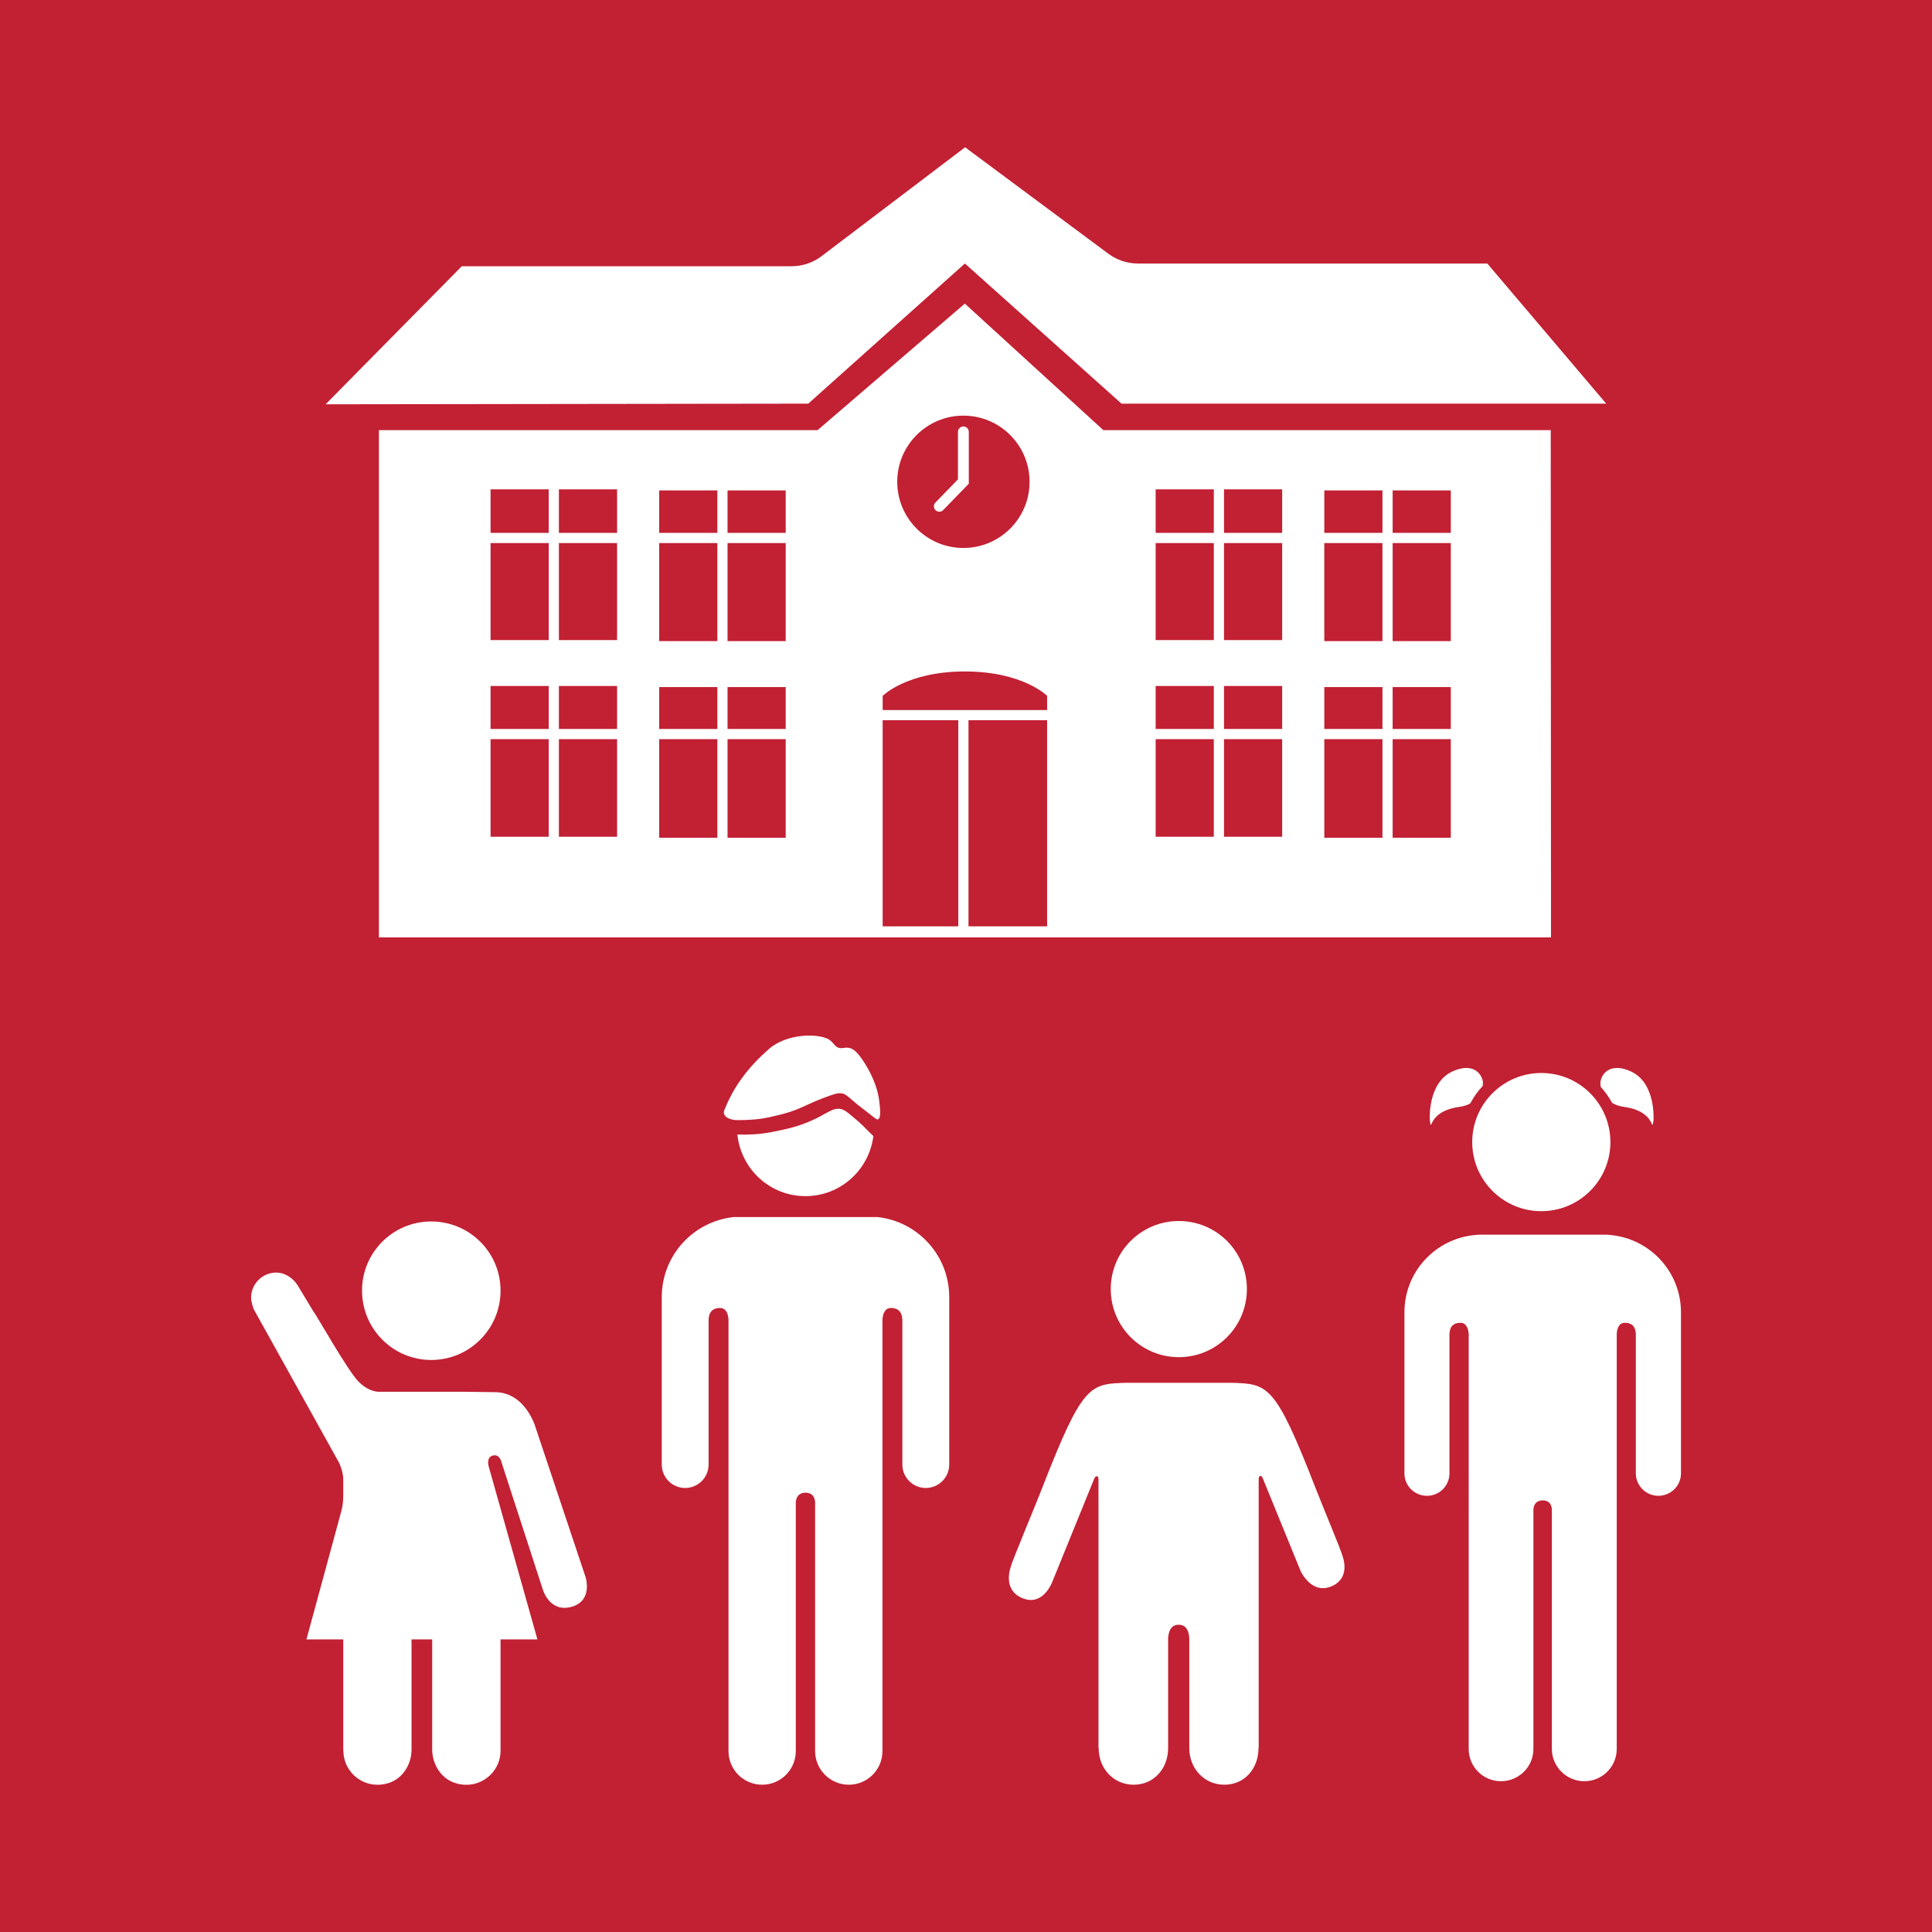 <?xml version="1.0" encoding="utf-8"?>
<!-- Generator: Adobe Illustrator 24.0.1, SVG Export Plug-In . SVG Version: 6.00 Build 0)  -->
<svg version="1.1" id="TARGETS" xmlns="http://www.w3.org/2000/svg" xmlns:xlink="http://www.w3.org/1999/xlink" x="0px" y="0px"
	 viewBox="0 0 94.847 94.847" style="enable-background:new 0 0 94.847 94.847;" xml:space="preserve">
<style type="text/css">
	.st0{fill:#C22033;}
	.st1{fill:#FFFFFF;}
</style>
<rect class="st0" width="94.847" height="94.847"/>
<g>
	<path class="st1" d="M54.167,21.118l-6.8-6.213l-7.232,6.213H18.601v24.901h24.427h0.304h3.713v0h0.5v0h3.86h0.586h24.152
		L76.13,21.118H54.167z M32.362,26.661h2.855v4.814h-2.855V26.661z M24.083,24.023h2.855v2.138h-2.855V24.023z M24.083,26.661h2.855
		v4.762h-2.855V26.661z M30.294,41.077h-2.856v-4.791h2.856V41.077z M30.294,35.786h-2.856v-2.109h-0.5v2.109h-2.854v0.5h2.854
		v4.791h-2.855v-7.4h6.211V35.786z M30.294,31.423h-2.856v-4.762h2.856V31.423z M30.294,26.161h-2.856v-2.138h2.856V26.161z
		 M35.217,41.129h-2.855v-4.843h2.855V41.129z M38.572,41.129h-2.855v-4.843h2.855V41.129z M38.572,35.786h-2.855v-2.057h-0.5v2.057
		h-2.855v-2.057h6.21V35.786z M38.572,31.475h-2.855v-4.814h2.855V31.475z M38.572,26.161h-2.855v-2.085h-0.5v2.085h-2.855v-2.086
		h6.21V26.161z M47.296,20.405c1.794,0,3.248,1.454,3.248,3.248c0,1.794-1.454,3.248-3.248,3.248c-1.794,0-3.248-1.454-3.248-3.248
		C44.047,21.859,45.501,20.405,47.296,20.405z M47.045,45.475h-3.713V35.357h3.713V45.475z M51.406,45.475h-3.86V35.357h3.86V45.475
		z M51.406,34.857h-8.073v-0.694c0,0,1.181-1.199,4.036-1.199c2.855,0,4.037,1.199,4.037,1.199V34.857z M65.013,26.661h2.855v4.814
		h-2.855V26.661z M56.734,24.023h2.855v2.138h-2.855V24.023z M56.734,26.661h2.855v4.762h-2.855V26.661z M59.589,41.077h-2.855
		v-4.791h2.855V41.077z M62.945,41.077h-2.856v-4.791h2.856V41.077z M62.945,35.786h-2.856v-2.109h-0.5v2.109h-2.855v-2.109h6.211
		V35.786z M62.945,31.423h-2.856v-4.762h2.856V31.423z M62.945,26.161h-2.856v-2.138h2.856V26.161z M67.869,41.129h-2.855v-4.843
		h2.855V41.129z M71.224,41.129h-2.855v-4.843h2.855V41.129z M71.224,35.786h-2.855v-2.057h-0.5v2.057h-2.855v-2.057h6.21V35.786z
		 M71.224,31.475h-2.855v-4.814h2.855V31.475z M71.224,26.161h-2.855v-2.085h-0.5v2.085h-2.855v-2.086h6.21V26.161z"/>
	<path class="st1" d="M46.114,25.122c0.069,0,0.139-0.027,0.19-0.081l1.257-1.296v-2.543c0-0.146-0.119-0.266-0.266-0.266
		s-0.266,0.119-0.266,0.266v2.329l-1.106,1.141c-0.103,0.105-0.1,0.273,0.006,0.375C45.981,25.097,46.047,25.122,46.114,25.122z"/>
	<path class="st1" d="M47.369,12.936l7.689,6.88h23.795l-5.838-6.88H55.861c-0.521,0-1.029-0.168-1.447-0.479L47.379,7.23
		l-7.048,5.347c-0.422,0.32-0.937,0.493-1.467,0.493H22.67l-6.685,6.778l23.695-0.032L47.369,12.936z"/>
</g>
<g>
	<path class="st1" d="M26.304,70.11c0,0-0.483-1.785-2.049-1.766c-0.02,0-1.482-0.019-1.482-0.019h-4.12c0,0-0.5,0.061-1.05-0.497
		c-0.531-0.524-2.112-3.351-2.212-3.436l-0.778-1.29c-0.223-0.35-0.608-0.628-1.05-0.628c-0.682,0-1.237,0.555-1.237,1.236
		c0,0.198,0.12,0.545,0.12,0.545l4.195,7.546c0,0,0.21,0.428,0.21,0.82v0.836c0,0.253-0.034,0.505-0.1,0.75l-1.707,6.276h1.808v5.46
		h0.006c0,1.104,1.057,1.949,2.214,1.593c0.698-0.215,1.132-0.917,1.132-1.647l0-5.204c0,0-0.009-0.088,0-0.201h1.013
		c0.009,0.113,0,0.201,0,0.201l0,5.189c0,0.731,0.429,1.435,1.125,1.658c1.157,0.37,2.231-0.478,2.231-1.588v-5.46h1.811
		l-2.397-8.51c0,0-0.126-0.432,0.21-0.518c0.336-0.086,0.419,0.317,0.419,0.317l2.035,6.268c0,0,0.325,1.133,1.395,0.845
		c1.08-0.288,0.703-1.459,0.703-1.459L26.304,70.11z"/>
	<path class="st1" d="M21.168,66.765c1.881,0,3.405-1.524,3.405-3.405c0-1.881-1.524-3.395-3.405-3.395
		c-1.871,0-3.395,1.513-3.395,3.395C17.773,65.241,19.297,66.765,21.168,66.765z"/>
</g>
<g>
	<path class="st1" d="M57.873,66.627c1.848,0,3.34-1.496,3.34-3.345c0-1.848-1.492-3.339-3.34-3.339
		c-1.849,0-3.343,1.491-3.343,3.339C54.529,65.131,56.024,66.627,57.873,66.627z"/>
	<path class="st1" d="M65.892,76.348c-0.013-0.145-1.005-2.511-1.293-3.258c-2.015-5.186-2.35-5.149-4.176-5.206
		c-0.027-0.001-5.073-0.001-5.1,0c-1.826,0.057-2.161,0.02-4.176,5.206c-0.288,0.747-1.494,3.631-1.507,3.776
		c0,0-0.505,1.218,0.623,1.618c0.977,0.347,1.404-0.844,1.404-0.844l2.056-5.059c0,0,0.051-0.113,0.121-0.108
		c0.09,0.006,0.078,0.104,0.083,0.163v13.183h0.009c0,0.996,0.723,1.798,1.721,1.798c0.995,0,1.689-0.802,1.689-1.798v-5.261
		c0,0-0.061-0.808,0.52-0.795c0.58-0.012,0.519,0.795,0.519,0.795v5.261c0,0.996,0.729,1.798,1.724,1.798
		c0.997,0,1.674-0.802,1.674-1.798h0.009V72.624c0-0.12,0.035-0.155,0.059-0.163c0.097-0.03,0.145,0.12,0.145,0.12l1.853,4.541
		c0,0,0.542,1.211,1.562,0.735C66.354,77.417,65.892,76.348,65.892,76.348z"/>
</g>
<g>
	<path class="st1" d="M79.064,60.63c-0.062-0.008-0.133-0.016-0.211-0.016h-3.115h-3.122c-0.078,0-0.148,0.008-0.211,0.016
		c-1.936,0.18-3.458,1.803-3.458,3.794v0.945v0.414v6.549c0,0.609,0.492,1.101,1.109,1.101c0.609,0,1.101-0.492,1.101-1.101V65.54
		c0-0.258,0.07-0.601,0.539-0.601c0.32,0,0.39,0.343,0.406,0.554V85.86c0,0.874,0.703,1.585,1.584,1.585
		c0.882,0,1.593-0.71,1.593-1.585V74.127c0-0.133,0.055-0.468,0.453-0.468h0.008c0.398,0,0.445,0.336,0.445,0.468V85.86
		c0,0.874,0.718,1.585,1.593,1.585c0.882,0,1.592-0.71,1.592-1.585V65.494c0.008-0.211,0.078-0.554,0.398-0.554
		c0.469,0,0.539,0.343,0.539,0.601v6.791c0,0.609,0.5,1.101,1.108,1.101c0.609,0,1.109-0.492,1.109-1.101v-6.549v-0.414v-0.945
		C82.522,62.434,81,60.81,79.064,60.63z"/>
	<path class="st1" d="M70.264,55.202c0.113-0.274,0.4-0.732,1.393-0.864c0.213-0.029,0.376-0.09,0.518-0.164
		c0.17-0.311,0.369-0.602,0.612-0.857c0.006-0.061,0.018-0.113,0.016-0.186c-0.056-0.451-0.524-0.991-1.519-0.522
		c-1.225,0.585-1.089,2.393-1.089,2.393C70.214,55.158,70.241,55.271,70.264,55.202z"/>
	<path class="st1" d="M79.712,54.338c0.993,0.132,1.28,0.59,1.393,0.864c0.024,0.069,0.05-0.044,0.07-0.2
		c0,0,0.135-1.808-1.089-2.393c-0.996-0.469-1.464,0.071-1.519,0.522c-0.003,0.091,0.01,0.16,0.02,0.233
		c0.217,0.235,0.4,0.497,0.557,0.779C79.294,54.231,79.471,54.306,79.712,54.338z"/>
	<path class="st1" d="M75.667,59.46c1.873,0,3.392-1.519,3.392-3.392c0-1.873-1.519-3.392-3.392-3.392
		c-1.873,0-3.392,1.519-3.392,3.392C72.275,57.941,73.794,59.46,75.667,59.46z"/>
</g>
<g>
	<path class="st1" d="M43.075,59.748l-7.063,0.001c-1.982,0.216-3.524,1.887-3.524,3.928v0.985v0.431V71.9
		c0,0.632,0.513,1.149,1.148,1.149c0.636,0,1.151-0.517,1.151-1.149v-7.064c0-0.264,0.074-0.623,0.561-0.623
		c0.333,0,0.405,0.355,0.416,0.581v21.171c0,0.91,0.737,1.652,1.653,1.652c0.914,0,1.651-0.742,1.651-1.652v-12.2
		c0.004-0.134,0.056-0.484,0.477-0.484h0.002c0.42,0,0.464,0.349,0.469,0.484v12.2c0,0.91,0.741,1.652,1.655,1.652
		c0.914,0,1.651-0.742,1.651-1.652V64.794c0.012-0.226,0.082-0.581,0.417-0.581c0.484,0,0.56,0.359,0.56,0.623V71.9
		c0,0.632,0.514,1.149,1.152,1.149c0.633,0,1.149-0.517,1.149-1.149v-6.808v-0.431v-0.985C46.6,61.634,45.055,59.961,43.075,59.748z
		"/>
	<path class="st1" d="M41.782,54.755c-0.287-0.236-0.521-0.456-0.994-0.229c-0.303,0.145-0.427,0.242-0.804,0.42
		c-0.775,0.368-1.396,0.49-2.116,0.633c-0.571,0.112-1.147,0.134-1.669,0.117c0.179,1.698,1.598,3.026,3.343,3.026
		c1.718,0,3.121-1.287,3.335-2.947C42.312,55.233,42.413,55.275,41.782,54.755z"/>
	<path class="st1" d="M36.209,54.99c0.557,0,1.068-0.035,1.538-0.138c0.808-0.177,1.213-0.294,1.899-0.62
		c0.547-0.258,1.056-0.431,1.056-0.431c0.343-0.122,0.498-0.162,0.695-0.108c0.107,0.029,0.246,0.151,0.3,0.194
		c0.13,0.105,0.177,0.152,0.267,0.226c0.006,0.012,0.128,0.117,0.904,0.714c0.09,0.069,0.173,0.146,0.232,0.126
		c0.173-0.058,0.1-0.585,0.067-0.879c-0.129-1.156-0.915-2.189-1.018-2.301c-0.121-0.132-0.31-0.399-0.722-0.329
		c-0.447,0.076-0.438-0.237-0.743-0.417c-0.514-0.303-2.056-0.302-2.938,0.473c-0.986,0.868-1.708,1.791-2.189,3.006
		C35.448,54.782,35.776,54.99,36.209,54.99z"/>
</g>
</svg>
